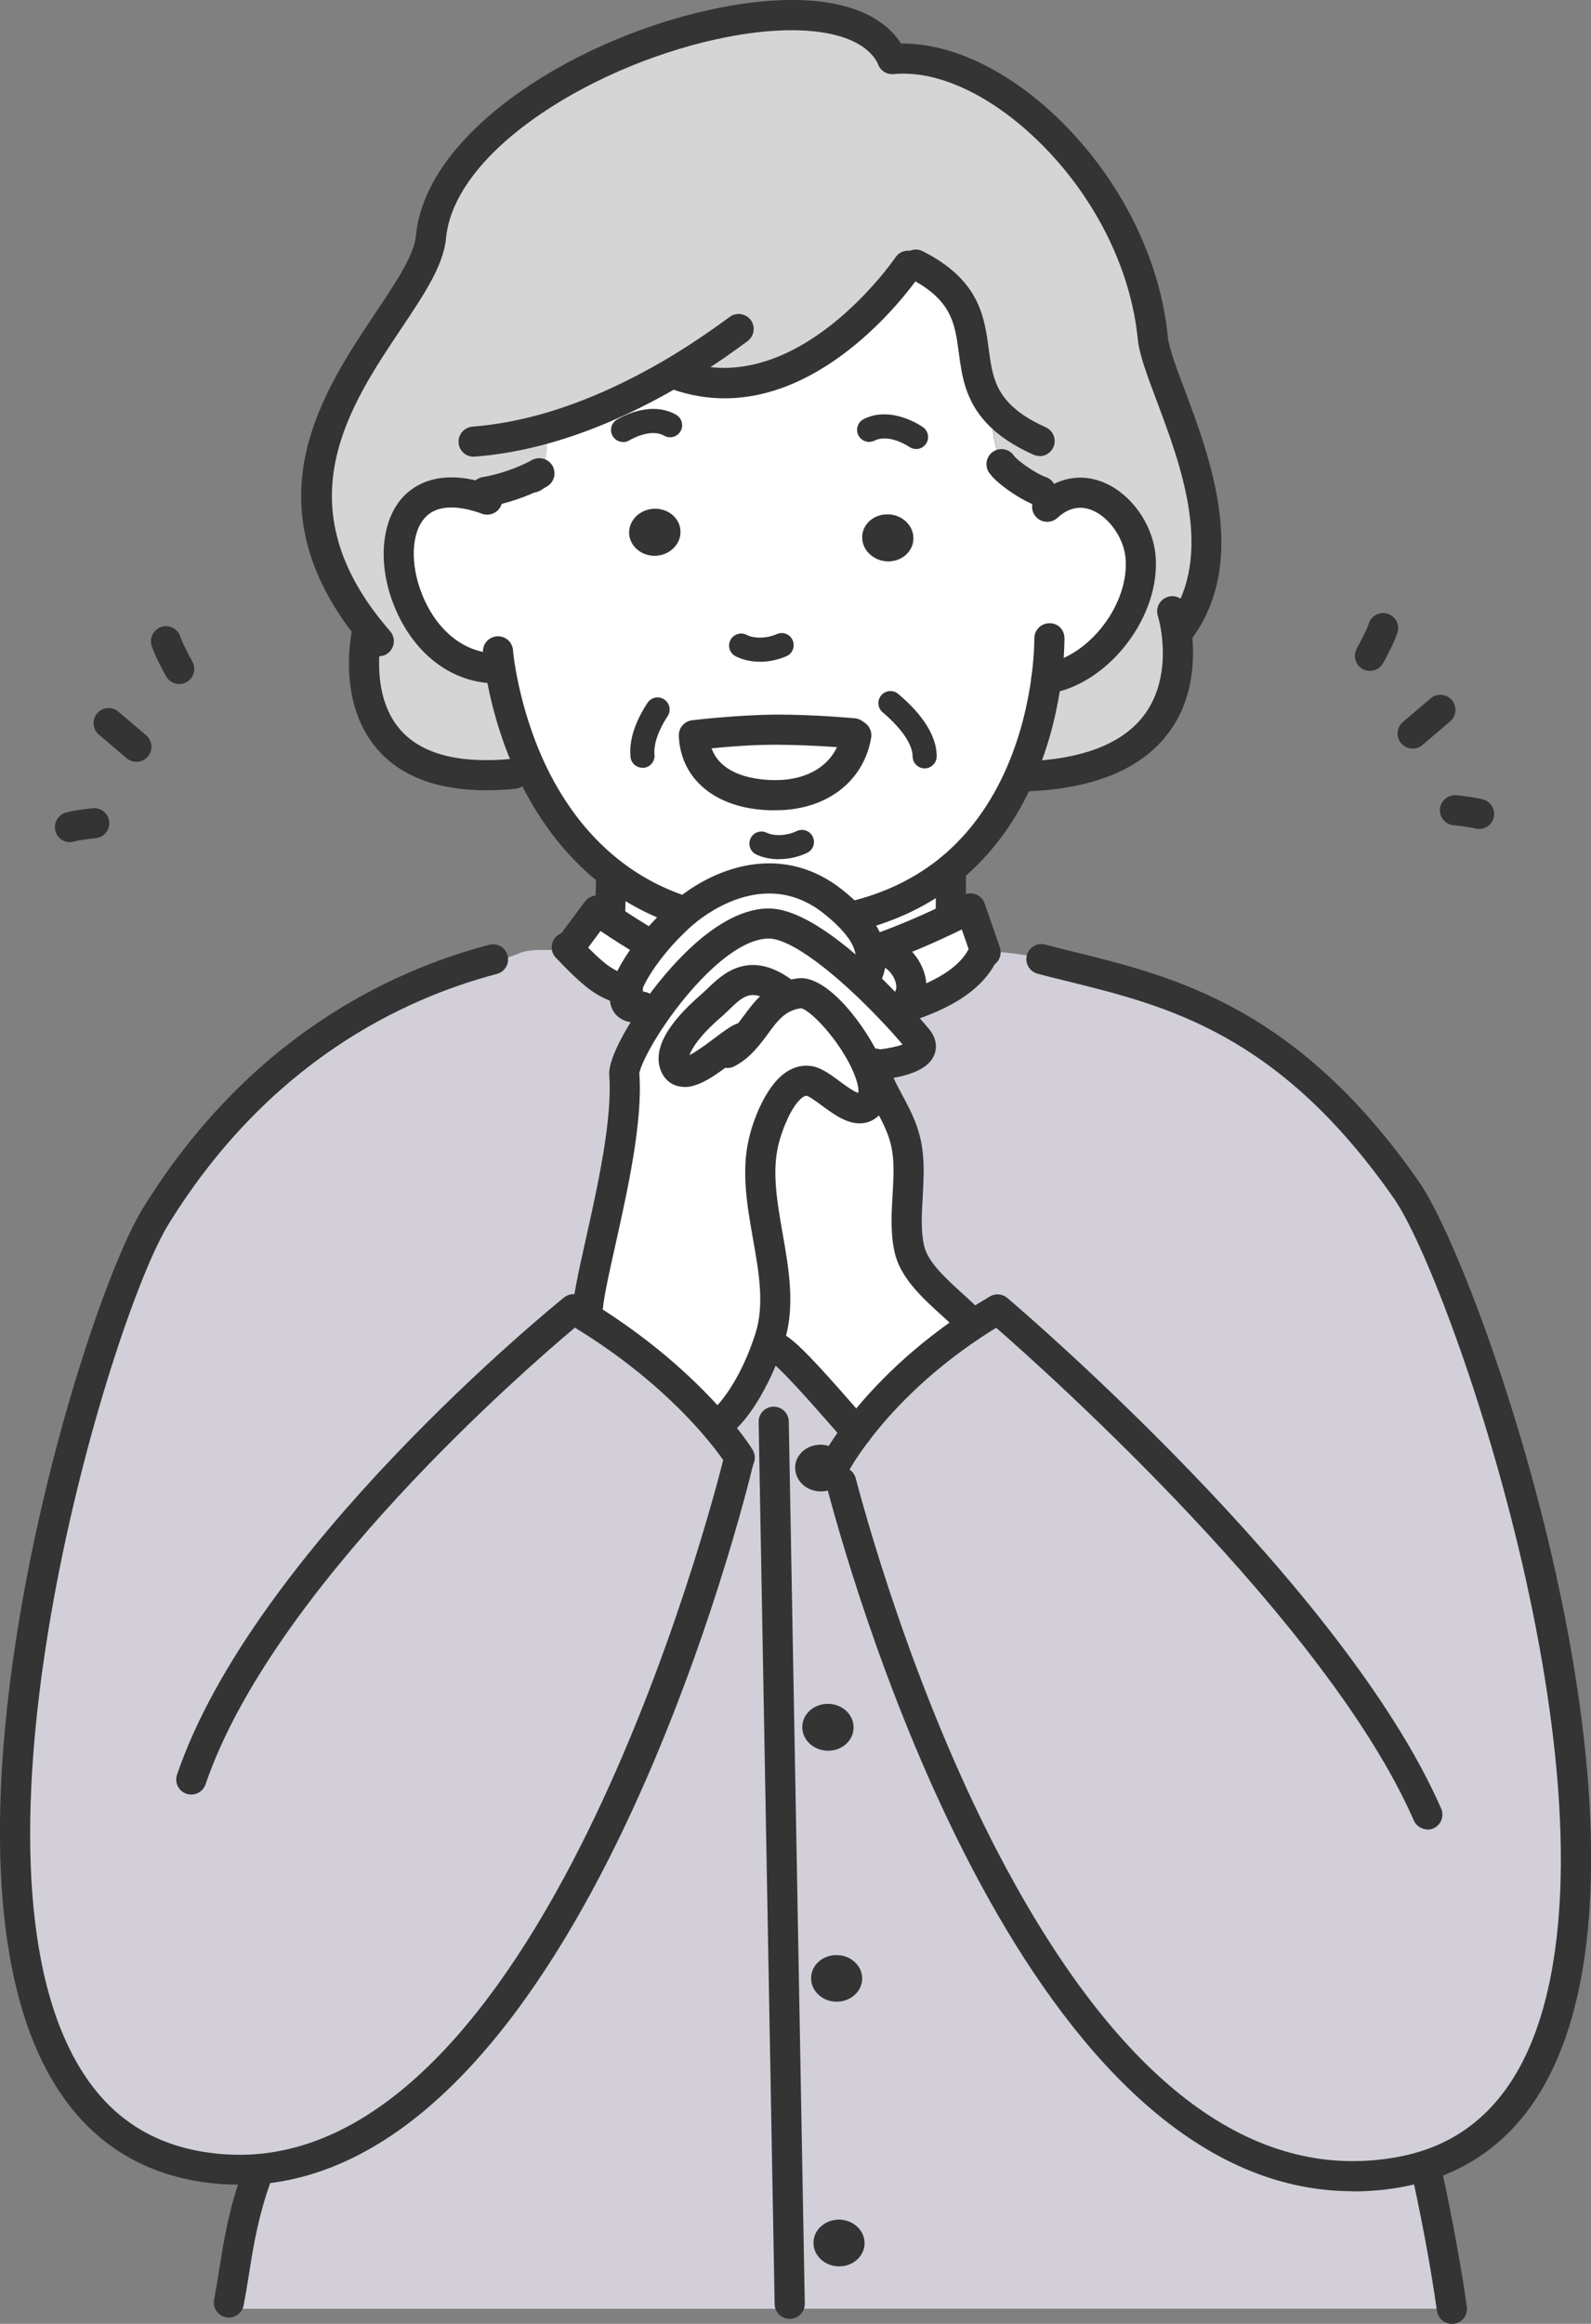 <?xml version="1.0" encoding="UTF-8"?><svg id="_レイヤー_2" xmlns="http://www.w3.org/2000/svg" viewBox="0 0 173.08 252.68" width="173.08" height="252.68"><rect x="0" y="0" width="173.08" height="252.68" fill="#808080" stroke="none"/><defs><style>.cls-1{fill:#fff;}.cls-2{fill:#343434;}.cls-3{fill:#d5d5d5;}.cls-4{fill:#d3cfd9;}</style></defs><g id="_レイヤー_1-2"><path class="cls-1" d="M103.44,99.65l.07.13c-1.82.88-4.69,2.19-7.81,3.3-.17.07-.35.13-.54.2l-.5.08c-.25-1.34-1.1-2.54-2.08-3.57l.14-.14c4.42-1.04,7.93-2.9,10.73-5.19v5.19Z"/><path class="cls-1" d="M90.64,98.05c-5.43-4.34-11.68-2.6-16.13,1.08-3.02-.96-5.59-2.35-7.78-4.01-4.18-3.15-6.98-7.25-8.86-11.18-2.08-4.41-3.03-8.6-3.44-11.01l-.8-.26c-11.75-.49-15.07-23.14-1.09-18.5l.22-.67c3.09-.52,5.49-1.82,5.85-2.01.04-.01.05-.03.05-.03l.16.07c.64-1.46.67-2.65.67-4.34l-.17-.58c4.26-1.19,8.99-3.19,14.12-6.23l.25.42c13.82,4.79,25.07-11.89,25.07-11.89l.85-.14c9.19,4.64,4.06,11.01,8.93,16.15l-.59.79c0,1.7.46,3.49,1.19,5.02.89.98,3,2.35,4.1,2.7l1.11,1.3c4.31-3.33,9.2,1.22,9.69,5.66.62,5.8-4.41,12.53-10.23,13.43-.37,2.75-1.15,6.48-2.81,10.28-1.59,3.66-3.99,7.38-7.59,10.37-2.79,2.29-6.31,4.16-10.73,5.19l-.14.14c-.63-.67-1.32-1.26-1.93-1.74ZM99.35,58.8c.17-1.39-.94-2.67-2.46-2.85-1.53-.18-2.9.81-3.07,2.2-.16,1.4.94,2.67,2.48,2.86,1.53.17,2.9-.81,3.05-2.22ZM93.15,79.95l-.3-.21s-4.01-.38-8.3-.39c-4.29-.01-9.06.6-9.06.6v.21c.31,4.22,4.12,6.42,9.16,6.31,4.48-.09,7.84-2.62,8.5-6.52ZM71.41,60.42c1.53-.1,2.7-1.34,2.61-2.74-.1-1.4-1.42-2.45-2.96-2.35-1.53.1-2.7,1.32-2.61,2.73.1,1.4,1.43,2.46,2.96,2.36Z"/><path class="cls-1" d="M105.56,98.75l1.65,4.77-.26.17c-1.65,3.55-6.33,5.18-9.44,6.15,3.5-1.87.68-6.45-1.72-6.45l-.1-.3c3.12-1.11,5.99-2.43,7.81-3.3,1.28-.63,2.06-1.04,2.06-1.04Z"/><path class="cls-1" d="M92.85,79.74l.3.21c-.66,3.89-4.01,6.42-8.5,6.52-5.05.12-8.85-2.08-9.16-6.31v-.21s4.77-.62,9.06-.6c4.29.01,8.3.39,8.3.39Z"/><path class="cls-1" d="M88.05,117.54c1.84.29,5.26,4.83,6.78,2.11.24-.42.28-1.01.16-1.69l.73-.03c1.26,2.69,2.7,4.43,3.03,7.63.35,3.34-.58,7.03.18,10.29.72,3.09,4.55,5.66,6.61,7.85l.25.37c-6.27,4.16-10.31,8.61-12.57,11.62-1.8-1.93-7-8.22-8.73-9.15l-1.05-.1c.12-.34.24-.68.34-1.04,2.07-6.66-2.28-14.44-.71-21.18.17-.77.52-1.89,1.01-2.99.89-1.99,2.27-3.96,3.97-3.7Z"/><path class="cls-1" d="M97.25,110.08c-3.89-4.14-10.07-9.75-13.74-9.66-4.38.1-9.39,5.43-12.52,10.04l-1.89-.92c-1.02,0-1.31-.71-1.01-1.84.31-1.26,1.34-3.02,2.82-4.85.71-.89,1.53-1.78,2.43-2.66.38-.37.77-.72,1.18-1.06,4.44-3.67,10.7-5.42,16.13-1.08.6.49,1.3,1.08,1.93,1.74.98,1.02,1.84,2.23,2.08,3.57l.5-.08c.18-.07.37-.13.54-.2l.1.3c2.4,0,5.22,4.58,1.72,6.45l-.26.24Z"/><path class="cls-1" d="M85.57,108.18l.05.17c-2.24.88-3.12,3-4.64,4.67l-.22-.2c-1.49.54-6.19,5.44-7.3,3.08-.89-1.93,1.99-4.89,3.89-6.53s3.82-4.72,8.22-1.19Z"/><path class="cls-1" d="M83.43,146.44c-1.77,5.02-4.37,8.04-5.21,8.27l-.52.16c-2.61-3.02-7.13-7.47-13.94-11.68l.13-.21c0-3.92,4.62-18.07,4.01-26.2-.07-.92,1.15-3.49,3.08-6.32,3.13-4.62,8.14-9.94,12.52-10.04,3.67-.09,9.85,5.52,13.74,9.66,1.06,1.11,1.94,2.12,2.57,2.88,1.98,2.41-5.02,2.95-5.02,2.78l-.43.22c.3.72.52,1.39.62,1.99.12.68.08,1.27-.16,1.69-1.52,2.71-4.94-1.82-6.78-2.11-1.7-.26-3.08,1.7-3.97,3.7-.49,1.1-.84,2.22-1.01,2.99-1.57,6.74,2.78,14.51.71,21.18-.1.35-.22.69-.34,1.04ZM85.57,108.18c-4.41-3.53-6.32-.45-8.22,1.19s-4.79,4.6-3.89,6.53c1.11,2.36,5.81-2.54,7.3-3.08l.22.2c1.52-1.67,2.4-3.79,4.64-4.67l-.05-.17Z"/><path class="cls-1" d="M74.52,99.13c-.41.34-.8.69-1.18,1.06-.89.88-1.72,1.77-2.43,2.66l-.25-.2c-1.57-.92-3.3-2.03-4.43-2.79l.13-.21.13-4.22.25-.31c2.19,1.67,4.76,3.05,7.78,4.01Z"/><path class="cls-1" d="M61.9,103.09l3.04-4.08s.51.34,1.28.85c1.13.76,2.86,1.87,4.43,2.79l.25.2c-1.48,1.84-2.5,3.59-2.82,4.85-2.03-.72-2.87-.97-6.31-4.58.04,0,.08-.01.12-.03h0Z"/><path class="cls-2" d="M86.49,159.55c.04-1.4,1.31-2.5,2.86-2.46.89.03,1.68.43,2.16,1.05.35.45.56.98.54,1.57-.01.55-.21,1.05-.55,1.44-.5.66-1.35,1.06-2.31,1.04-1.51-.05-2.7-1.19-2.7-2.57v-.07Z"/><path class="cls-4" d="M115.02,104.73c11.01,2.75,24.49,5.31,37.97,24.66,8.35,12.01,35.76,95.65,1.97,106.1-.83.26-1.68.47-2.58.64-37.47,6.92-57.56-62.44-60.88-74.98.34-.39.54-.89.55-1.44.03-.59-.18-1.13-.54-1.57.38-.6.94-1.44,1.7-2.44,2.27-3,6.31-7.46,12.57-11.62l-.25-.37c-2.06-2.19-5.89-4.76-6.61-7.85-.76-3.26.17-6.95-.18-10.29-.33-3.2-1.77-4.94-3.03-7.63l-.73.03c-.09-.6-.31-1.27-.62-1.99l.43-.22c0,.17,7-.37,5.02-2.78-.63-.76-1.51-1.77-2.57-2.88l.26-.24c3.11-.97,7.79-2.6,9.44-6.15l.26-.17.43-.07c1.65,0,5.94.56,7.37,1.27Z"/><path class="cls-2" d="M96.88,55.95c1.52.17,2.64,1.46,2.46,2.85-.16,1.4-1.52,2.39-3.05,2.22-1.53-.18-2.64-1.46-2.48-2.86.17-1.39,1.53-2.39,3.07-2.2Z"/><path class="cls-4" d="M63.76,143.18c6.8,4.21,11.33,8.67,13.94,11.68,1.9,2.2,2.78,3.63,2.78,3.63l-.16.42s-17.79,74.34-52.46,76.93c-1.69.12-3.42.08-5.19-.16-38.68-5.09-13.61-90.71-5.73-103.45,10.84-17.56,25.91-24.76,37.22-27.73l2.06-.73c1.68-.84,3.76-.21,5.56-.64,3.44,3.61,4.27,3.85,6.31,4.58-.3,1.13-.01,1.84,1.01,1.84l1.89.92c-1.93,2.83-3.15,5.4-3.08,6.32.6,8.13-4.01,22.28-4.01,26.2l-.13.21Z"/><path class="cls-2" d="M91.35,241.34c1.53.05,2.75,1.22,2.71,2.64-.04,1.4-1.32,2.5-2.86,2.46-1.55-.05-2.75-1.22-2.71-2.64.04-1.4,1.32-2.5,2.86-2.46Z"/><path class="cls-3" d="M54.44,72.92c.41,2.41,1.35,6.61,3.44,11.01l-1.98.21c-20.23,1.95-15.9-15.77-15.9-15.77l.05-.04c-15.51-19.59,6.02-33.92,6.83-42.56,1.65-17.7,43.91-31.64,50.06-19.63l.14.29c11.25-1.1,26.72,13.62,28.35,30.33.51,5.32,10.53,21.04,3.07,31.53l-.54.14c.67,4.52.51,15.29-16.19,15.97l-.73-.31c1.65-3.8,2.44-7.53,2.81-10.28,5.82-.89,10.84-7.63,10.23-13.43-.49-4.44-5.38-8.99-9.69-5.66l-1.11-1.3c-1.1-.35-3.21-1.72-4.1-2.7-.73-1.53-1.19-3.32-1.19-5.02l.59-.79c-4.86-5.14.26-11.51-8.93-16.15l-.85.14s-11.25,16.68-25.07,11.89l-.25-.42c-5.13,3.04-9.86,5.03-14.12,6.23l.17.58c0,1.69-.03,2.88-.67,4.34l-.16-.07s-.01.01-.05.03c-.35.18-2.75,1.48-5.85,2.01l-.22.67c-13.98-4.64-10.66,18.02,1.09,18.5l.8.26Z"/><path class="cls-2" d="M91.09,212.57c1.53.04,2.75,1.22,2.71,2.62-.05,1.4-1.32,2.5-2.86,2.46-1.55-.04-2.75-1.22-2.71-2.62s1.31-2.52,2.86-2.46Z"/><path class="cls-4" d="M89.19,162.18c.96.03,1.81-.38,2.31-1.04,3.32,12.55,23.4,81.91,60.88,74.98.9-.17,1.76-.38,2.58-.64l.33.97c1.19,5.52,2.06,10.34,2.66,14.58h-72.03v-.54l-1.65-90.85,2.23-.04c0,1.38,1.19,2.52,2.7,2.57ZM88.49,243.8c-.04,1.42,1.17,2.58,2.71,2.64,1.53.04,2.82-1.06,2.86-2.46.04-1.42-1.18-2.58-2.71-2.64-1.53-.04-2.82,1.06-2.86,2.46ZM87.29,187.74c-.04,1.4,1.18,2.58,2.71,2.62,1.53.05,2.82-1.05,2.86-2.46.04-1.4-1.17-2.58-2.71-2.62-1.53-.04-2.82,1.06-2.86,2.46ZM88.23,215.04c-.04,1.4,1.17,2.58,2.71,2.62,1.53.04,2.81-1.06,2.86-2.46.04-1.4-1.18-2.58-2.71-2.62-1.55-.05-2.82,1.06-2.86,2.46Z"/><path class="cls-4" d="M80.48,158.5s-.88-1.43-2.78-3.63l.52-.16c.84-.24,3.44-3.25,5.21-8.27l1.05.1c1.73.93,6.94,7.22,8.73,9.15-.76,1-1.32,1.84-1.7,2.44-.49-.62-1.27-1.02-2.16-1.05-1.55-.04-2.82,1.06-2.86,2.46v.07l-2.23.04,1.65,90.85v.54H24.9v-.68c.84-4.35,1.06-8.27,3.03-13.77l-.07-.75c34.67-2.58,52.46-76.93,52.46-76.93l.16-.42Z"/><path class="cls-2" d="M90.14,185.27c1.55.04,2.75,1.22,2.71,2.62-.04,1.42-1.32,2.52-2.86,2.46-1.53-.04-2.75-1.22-2.71-2.62.04-1.4,1.32-2.5,2.86-2.46Z"/><path class="cls-2" d="M74.02,57.68c.09,1.4-1.08,2.64-2.61,2.74s-2.86-.96-2.96-2.36c-.09-1.4,1.08-2.62,2.61-2.73,1.55-.1,2.86.94,2.96,2.35Z"/><path class="cls-2" d="M66.36,101.29s-.03,0-.05,0c-.9-.03-1.61-.78-1.59-1.69l.13-4.22c.03-.91.77-1.63,1.69-1.59.9.03,1.61.78,1.59,1.69l-.13,4.22c-.03.89-.76,1.59-1.64,1.59Z"/><path class="cls-2" d="M103.44,101.29c-.91,0-1.64-.73-1.64-1.64v-5.19c0-.91.73-1.64,1.64-1.64s1.64.73,1.64,1.64v5.19c0,.91-.73,1.64-1.64,1.64Z"/><path class="cls-2" d="M68.25,109.4c-.14,0-.28-.02-.42-.05-.07-.02-.24-.08-.31-.1-2.36-.84-3.43-1.31-6.92-4.98-.06-.05-.16-.16-.25-.27-.55-.72-.4-1.75.32-2.3.69-.52,1.65-.41,2.22.22l.07.07c3.12,3.27,3.78,3.51,5.57,4.14l.24.09c.88.22,1.35,1.1,1.12,1.98-.19.74-.89,1.22-1.63,1.22Z"/><path class="cls-2" d="M97.51,111.48c-.7,0-1.35-.45-1.56-1.15-.27-.86.21-1.78,1.08-2.05,2.28-.71,7.01-2.19,8.44-5.28.38-.82,1.36-1.18,2.18-.8.82.38,1.18,1.36.8,2.18-2.05,4.4-7.71,6.17-10.44,7.02-.16.05-.33.07-.49.07Z"/><path class="cls-2" d="M26.03,237.55c-1.21,0-2.4-.08-3.58-.23-8.21-1.08-14.28-5.63-18.02-13.51-12.48-26.3,4.67-82.01,11.11-92.42,11.43-18.51,26.8-25.8,37.68-28.66.88-.23,1.77.29,2,1.17.23.88-.29,1.77-1.17,2-10.3,2.71-24.86,9.63-35.72,27.22-6.04,9.76-22.72,64.48-10.94,89.3,3.28,6.91,8.35,10.73,15.49,11.67,1.59.21,3.22.26,4.86.15,33.07-2.46,50.8-74.94,50.98-75.67.21-.88,1.09-1.43,1.98-1.21.88.21,1.42,1.1,1.21,1.98-.74,3.08-18.48,75.54-53.93,78.18-.65.05-1.3.07-1.95.07Z"/><path class="cls-2" d="M147.15,238.26c-35.1,0-53.72-63.4-57.23-76.69-.23-.88.29-1.77,1.17-2,.88-.23,1.77.29,2,1.17,1.56,5.88,7.41,26.47,17.48,44.41,12.5,22.28,26.47,32.16,41.52,29.38.85-.16,1.64-.36,2.39-.59,6.02-1.86,10.31-6.43,12.77-13.58,9.35-27.17-9.56-81.35-15.59-90.02-12.51-17.96-24.72-20.97-35.49-23.63l-1.53-.38c-.6-.15-1.19-.29-1.78-.46-.87-.24-1.39-1.14-1.15-2.01.24-.87,1.14-1.39,2.01-1.15.56.15,1.13.29,1.7.44l1.53.38c10.77,2.66,24.18,5.96,37.4,24.94,6.43,9.24,25.87,64.29,16,92.96-2.82,8.2-7.83,13.46-14.89,15.65-.87.27-1.77.5-2.76.69-1.88.35-3.73.51-5.53.51Z"/><path class="cls-2" d="M157.94,252.68c-.8,0-1.5-.59-1.62-1.41-.62-4.38-1.51-9.25-2.64-14.46-.19-.88.37-1.76,1.26-1.95.88-.2,1.76.37,1.95,1.26,1.14,5.29,2.05,10.24,2.68,14.7.13.9-.5,1.73-1.39,1.85-.08.01-.16.02-.23.02Z"/><path class="cls-2" d="M24.9,252c-.1,0-.21,0-.31-.03-.89-.17-1.47-1.03-1.3-1.92.22-1.15.4-2.27.58-3.39.5-3.17,1.03-6.45,2.52-10.62.3-.85,1.25-1.3,2.09-.99.85.3,1.3,1.24.99,2.1-1.39,3.88-1.89,7.01-2.37,10.03-.18,1.16-.37,2.31-.6,3.49-.15.78-.84,1.33-1.61,1.33Z"/><path class="cls-2" d="M113.84,75.45c-.91,0-1.65-.73-1.65-1.64,0-.85.64-1.54,1.46-1.63,4.89-.79,9.31-6.64,8.78-11.62-.23-2.11-1.77-4.29-3.57-5.06-1.21-.51-2.38-.34-3.49.52-.09.07-.22.18-.34.29-.66.61-1.7.57-2.32-.1-.61-.67-.57-1.7.1-2.32.17-.15.35-.3.52-.44,2.09-1.61,4.49-1.95,6.81-.96,2.9,1.24,5.18,4.41,5.55,7.72.71,6.68-5.04,14.22-11.61,15.22-.08.01-.17.02-.25.02Z"/><path class="cls-2" d="M82.67,71.95c-.95,0-1.87-.19-2.64-.59-.65-.33-.9-1.12-.57-1.76.33-.64,1.12-.9,1.76-.57.84.43,2.19.4,3.28-.08.67-.3,1.44,0,1.73.67.29.66,0,1.44-.67,1.73-.92.4-1.92.61-2.89.61Z"/><path class="cls-2" d="M99.65,48.82c-.26,0-.52-.08-.75-.24-.04-.03-2.18-1.46-3.76-.67-.65.32-1.44.06-1.76-.58-.33-.65-.06-1.43.58-1.76,3.02-1.52,6.31.78,6.45.88.59.42.73,1.24.31,1.83-.26.36-.66.55-1.07.55Z"/><path class="cls-2" d="M67.78,48.06c-.44,0-.86-.22-1.11-.61-.38-.61-.2-1.42.4-1.8.14-.09,3.54-2.21,6.47-.56.63.36.86,1.15.5,1.79-.35.63-1.16.85-1.78.5-1.54-.87-3.76.48-3.78.49-.22.14-.46.2-.7.2Z"/><path class="cls-2" d="M41.2,71.36c-.46,0-.92-.19-1.24-.57-.42-.49-.81-.96-1.19-1.43-11.7-14.77-3.71-26.7,2.12-35.4,2.23-3.33,4.15-6.2,4.36-8.33C46.33,14.03,63.37,3.71,78.55.79c10.12-1.95,17.35-.27,19.85,4.6.41.81.09,1.79-.71,2.21-.8.41-1.79.09-2.2-.71-1.73-3.38-7.98-4.48-16.31-2.88-14.07,2.71-29.75,12.16-30.66,21.91-.28,2.96-2.42,6.15-4.9,9.85-5.56,8.31-12.49,18.65-2.28,31.54.35.44.72.88,1.11,1.34.59.69.51,1.72-.17,2.31-.31.27-.69.4-1.07.4Z"/><path class="cls-2" d="M128.49,69.93c-.33,0-.66-.1-.95-.3-.74-.52-.91-1.55-.39-2.29,4.98-7,1.32-16.75-1.36-23.87-1.03-2.75-1.85-4.93-2.01-6.56-.72-7.39-4.4-14.99-10.11-20.85-5.34-5.49-11.5-8.49-16.45-8-.91.08-1.7-.57-1.79-1.47-.09-.9.57-1.7,1.47-1.79,5.95-.58,13.09,2.77,19.12,8.98,6.21,6.39,10.23,14.71,11.02,22.82.12,1.2.9,3.3,1.81,5.72,2.77,7.37,6.95,18.5.96,26.92-.32.45-.82.69-1.34.69Z"/><path class="cls-2" d="M113.09,49.58c-.22,0-.45-.05-.67-.14-2.16-.97-3.82-2.08-5.06-3.4-2.36-2.49-2.73-5.24-3.05-7.66-.43-3.24-.78-5.81-5.42-8.15-.81-.41-1.13-1.39-.72-2.2.41-.81,1.39-1.13,2.2-.72,6.18,3.12,6.72,7.12,7.19,10.64.3,2.21.55,4.12,2.19,5.85.94,1.01,2.26,1.87,4.01,2.66.83.37,1.2,1.34.83,2.17-.27.61-.87.97-1.5.97Z"/><path class="cls-2" d="M78.83,43.31c-1.82,0-3.71-.29-5.66-.97-.86-.3-1.31-1.23-1.01-2.09.3-.86,1.23-1.31,2.09-1.01,12.48,4.32,23.07-11.1,23.17-11.26.51-.75,1.52-.95,2.28-.44.75.51.95,1.52.44,2.28-.42.63-9.26,13.49-21.3,13.49Z"/><path class="cls-2" d="M51.52,49.66c-.85,0-1.57-.65-1.63-1.51-.07-.9.61-1.69,1.51-1.76,2.41-.19,4.93-.64,7.5-1.36,4.41-1.24,9.03-3.28,13.73-6.06,2.17-1.29,4.44-2.81,6.75-4.51.73-.54,1.75-.38,2.29.34.54.73.38,1.75-.34,2.29-2.39,1.77-4.75,3.35-7.02,4.69-4.94,2.93-9.82,5.08-14.52,6.4-2.78.78-5.51,1.27-8.13,1.47-.04,0-.08,0-.13,0Z"/><path class="cls-2" d="M85.91,252.14c-.89,0-1.62-.71-1.64-1.61l-1.74-95.91c-.02-.91.7-1.65,1.61-1.67h.03c.89,0,1.62.71,1.64,1.61l1.74,95.91c.02.91-.7,1.65-1.61,1.67h-.03Z"/><path class="cls-2" d="M100.59,83.55c-.72,0-1.31-.59-1.31-1.31,0-1.29-1.22-3.07-3.25-4.78-.56-.46-.63-1.29-.17-1.85.46-.55,1.29-.63,1.85-.16,1.91,1.6,4.19,4.08,4.19,6.79,0,.72-.59,1.31-1.31,1.31Z"/><path class="cls-2" d="M69.89,83.48c-.67,0-1.24-.51-1.3-1.18-.22-2.21.89-4.42,1.85-5.88.4-.6,1.21-.77,1.82-.37.6.4.77,1.21.37,1.82-1.02,1.55-1.54,3.07-1.43,4.19.07.72-.46,1.36-1.18,1.43-.04,0-.09,0-.13,0Z"/><path class="cls-2" d="M53.64,74.3s-.05,0-.07,0c-4.61-.19-8.59-3.3-10.65-8.32-1.87-4.55-1.49-9.36.94-11.96,1.19-1.27,3.97-3.15,9.2-1.41l.46.16c.86.29,1.32,1.21,1.04,2.07-.29.86-1.21,1.32-2.07,1.04l-.46-.16c-1.83-.61-4.32-1.01-5.77.54-1.55,1.66-1.67,5.14-.3,8.48,1.56,3.8,4.46,6.15,7.75,6.29.9.04,1.61.8,1.57,1.71-.04.88-.76,1.57-1.64,1.57Z"/><path class="cls-2" d="M52.92,85.93c-5.32,0-9.3-1.5-11.87-4.46-4.59-5.29-2.73-13.16-2.65-13.49.21-.88,1.1-1.42,1.98-1.2.88.21,1.42,1.1,1.2,1.98-.03.13-1.51,6.6,1.96,10.58,2.32,2.66,6.42,3.73,12.2,3.17.89-.08,1.7.57,1.79,1.47.09.9-.57,1.7-1.47,1.79-1.09.11-2.13.16-3.13.16Z"/><path class="cls-2" d="M111.76,86.05c-.87,0-1.6-.69-1.64-1.57-.04-.9.67-1.67,1.57-1.7,5.93-.24,10.14-1.82,12.51-4.69,2.6-3.14,2.45-7.24,2.13-9.41-.16-1.03-.37-1.72-.37-1.72-.27-.86.2-1.78,1.07-2.06.86-.28,1.78.2,2.06,1.06.03.09.29.94.49,2.23.4,2.72.56,7.87-2.84,11.98-2.99,3.61-8.01,5.59-14.9,5.87-.02,0-.04,0-.07,0Z"/><path class="cls-2" d="M113.26,55.06c-.17,0-.33-.03-.5-.08-1.41-.45-3.75-1.99-4.82-3.16-.16-.19-.26-.32-.35-.44-.5-.75-.3-1.77.45-2.27.75-.5,1.77-.3,2.27.45l.08.1c.68.74,2.56,1.95,3.35,2.2.86.28,1.34,1.2,1.06,2.06-.22.7-.87,1.14-1.56,1.14Z"/><path class="cls-2" d="M52.77,55.13c-.78,0-1.48-.57-1.61-1.36-.15-.89.45-1.74,1.34-1.89,1.76-.3,3.65-.94,5.32-1.82.02-.01.04-.02.06-.03.61-.34,1.39-.26,1.93.25.66.62.68,1.66.06,2.32-.13.14-.31.26-.49.35-2,1.05-4.23,1.81-6.32,2.16-.09.02-.19.02-.28.02Z"/><path class="cls-2" d="M57.94,53.57c-.53,0-1.06-.25-1.37-.72-.5-.75-.33-1.75.43-2.25l.06-.04c.33-.22.53-.35.61-.41.73-.53,1.76-.37,2.29.36s.37,1.76-.36,2.29c-.09.07-.33.23-.72.48-.29.19-.61.28-.93.28Z"/><path class="cls-2" d="M61.9,104.73c-.34,0-.69-.11-.98-.33-.73-.54-.88-1.57-.33-2.29l3.04-4.08c.52-.7,1.5-.87,2.22-.38l1.28.85c1.09.74,2.8,1.84,4.35,2.74.78.46,1.05,1.46.59,2.24-.46.78-1.46,1.05-2.24.59-1.61-.94-3.38-2.08-4.5-2.84l-2.12,2.84c-.32.43-.82.66-1.31.66Z"/><path class="cls-2" d="M107.22,105.16c-.68,0-1.31-.43-1.55-1.1l-1.04-3c-.13.06-.26.13-.4.2-1.92.93-4.85,2.26-7.98,3.38-.15.06-.34.13-.54.2-.85.3-1.79-.14-2.09-.99-.3-.85.14-1.79.99-2.09l.5-.18c3.03-1.08,5.85-2.36,7.69-3.25,1.24-.61,2-1.01,2.01-1.01.42-.22.92-.25,1.36-.07.44.18.79.54.95.99l1.65,4.77c.3.86-.16,1.79-1.01,2.08-.18.06-.36.09-.54.09Z"/><path class="cls-2" d="M84.27,88.11c-5.99,0-10.06-3.04-10.41-7.83-.07-.9.61-1.69,1.51-1.76.89-.08,1.69.61,1.76,1.51.34,4.6,5.81,4.83,7.49,4.79,3.75-.08,6.4-2.05,6.92-5.15.15-.89,1.01-1.5,1.89-1.34.89.15,1.49,1,1.34,1.89-.79,4.68-4.74,7.77-10.08,7.88-.14,0-.28,0-.42,0Z"/><path class="cls-2" d="M75.48,81.59c-.81,0-1.52-.6-1.62-1.43-.12-.9.52-1.72,1.41-1.84.2-.03,4.94-.59,9.28-.62,4.31.01,8.28.39,8.45.4.9.09,1.56.89,1.48,1.79-.08.9-.87,1.55-1.79,1.48-.04,0-3.99-.37-8.15-.39-4.14-.03-8.8.58-8.85.59-.07,0-.14.01-.21.01Z"/><path class="cls-2" d="M19.5,74.38c-.58,0-1.13-.3-1.43-.84-.21-.38-1.28-2.33-1.58-3.35-.26-.87.24-1.78,1.11-2.04.86-.25,1.78.24,2.03,1.11.14.49.86,1.89,1.3,2.68.44.79.15,1.79-.64,2.23-.25.14-.52.21-.79.21Z"/><path class="cls-2" d="M149.03,72.95c-.27,0-.54-.07-.79-.2-.79-.44-1.08-1.43-.64-2.23.52-.95,1.16-2.24,1.29-2.67.25-.87,1.16-1.38,2.02-1.13.87.25,1.38,1.15,1.13,2.02-.29,1.01-1.36,2.98-1.57,3.36-.3.54-.86.85-1.44.85Z"/><path class="cls-2" d="M14.83,82.83c-.38,0-.75-.13-1.06-.39l-3.02-2.57c-.69-.59-.77-1.62-.18-2.31.59-.69,1.62-.77,2.31-.18l3.02,2.57c.69.59.77,1.62.18,2.31-.32.38-.78.58-1.25.58Z"/><path class="cls-2" d="M153.68,81.4c-.46,0-.92-.2-1.25-.58-.59-.69-.5-1.72.18-2.31l3.02-2.57c.69-.59,1.72-.5,2.31.19.59.69.5,1.72-.18,2.31l-3.02,2.57c-.31.26-.69.39-1.06.39Z"/><path class="cls-2" d="M7.61,91.58c-.71,0-1.36-.46-1.57-1.18-.26-.87.24-1.78,1.11-2.04.9-.27,2.6-.44,2.94-.48.89-.09,1.7.57,1.79,1.47.09.9-.57,1.7-1.47,1.79-.7.07-1.89.23-2.34.36-.15.05-.31.07-.46.07Z"/><path class="cls-2" d="M160.91,90.14c-.15,0-.3-.02-.45-.06-.45-.13-1.64-.28-2.34-.35-.9-.09-1.56-.89-1.47-1.79.09-.9.91-1.56,1.79-1.47.33.03,2.02.21,2.91.46.87.25,1.38,1.15,1.13,2.02-.2.72-.86,1.19-1.58,1.19Z"/><path class="cls-2" d="M84.75,93.43c-.89,0-1.74-.17-2.48-.52-.65-.31-.93-1.09-.62-1.75.31-.65,1.09-.93,1.75-.62.85.41,2.23.33,3.27-.17.65-.32,1.44-.04,1.75.61.31.65.04,1.44-.61,1.75-.96.46-2.03.69-3.06.69Z"/><path class="cls-2" d="M84.07,122.88c-.22,0-.45-.05-.67-.14-.83-.37-1.2-1.34-.83-2.17,1.91-4.27,4.15-4.89,5.72-4.65,1.03.16,2.01.88,3.04,1.64.55.41,1.53,1.13,2.03,1.28.04-.13.04-.32,0-.61-.07-.45-.24-.97-.51-1.64-1.52-3.53-4.77-6.84-5.73-6.96-.29.04-.61.12-.91.24-1.12.44-1.84,1.41-2.66,2.53-.41.56-.85,1.15-1.36,1.71-.68.77-1.43,1.37-2.27,1.82-.8.43-1.79.13-2.22-.67-.43-.8-.13-1.79.67-2.22.5-.27.94-.63,1.38-1.12.41-.45.77-.94,1.16-1.46.99-1.34,2.1-2.86,4.11-3.64.56-.22,1.13-.36,1.75-.44,3.29-.46,7.61,5.49,9.09,8.94.39.95.62,1.7.73,2.39.18,1.07.07,2-.35,2.74-.62,1.11-1.48,1.5-2.08,1.63-1.72.37-3.34-.83-4.77-1.88-.53-.39-1.32-.97-1.62-1.05-.36-.06-1.26.63-2.21,2.75-.27.61-.87.97-1.5.97Z"/><path class="cls-2" d="M78.22,156.35c-.72,0-1.37-.47-1.58-1.2-.23-.82.21-1.67.99-1.97.54-.38,2.68-2.83,4.25-7.29.11-.31.22-.63.32-.96.97-3.11.36-6.58-.29-10.25-.63-3.58-1.28-7.27-.45-10.83.21-.96.62-2.19,1.11-3.28.36-.83,1.33-1.21,2.16-.84.83.37,1.2,1.33.84,2.16-.47,1.06-.78,2.08-.91,2.68-.68,2.93-.12,6.14.48,9.54.68,3.9,1.39,7.92.19,11.77-.11.36-.23.72-.36,1.09-1.63,4.62-4.46,8.79-6.31,9.31-.15.04-.3.06-.44.06ZM77.78,153.13h0s0,0,0,0Z"/><path class="cls-2" d="M105.54,145.35c-.44,0-.87-.17-1.19-.52-.51-.54-1.16-1.13-1.85-1.75-2.12-1.92-4.52-4.09-5.16-6.85-.49-2.09-.36-4.23-.24-6.3.08-1.48.17-2.88.03-4.19-.21-2.03-.92-3.35-1.82-5.03-.35-.65-.71-1.33-1.06-2.08-.38-.82-.03-1.8.79-2.18.82-.39,1.8-.03,2.18.79.32.69.66,1.31.98,1.92.94,1.76,1.92,3.57,2.19,6.24.17,1.57.07,3.17-.01,4.72-.11,1.93-.22,3.74.16,5.37.41,1.77,2.41,3.57,4.17,5.17.74.67,1.44,1.3,2.04,1.94.62.66.59,1.7-.07,2.32-.32.3-.72.44-1.12.44Z"/><path class="cls-2" d="M93.22,157.34c-.43,0-.86-.17-1.18-.5h-.01c-.48-.53-1.17-1.31-1.97-2.23-1.73-1.97-5.33-6.07-6.35-6.63-.8-.43-1.09-1.42-.67-2.22.43-.8,1.42-1.1,2.22-.67,1.44.77,4.03,3.66,7.27,7.35.77.88,1.44,1.64,1.89,2.12.61.66.59,1.7-.07,2.32-.32.3-.72.45-1.13.45Z"/><path class="cls-2" d="M63.9,144.61c-.91,0-1.64-.73-1.64-1.64,0-1.65.65-4.56,1.47-8.24,1.29-5.79,2.9-13,2.55-17.83-.15-2.04,2.54-6.15,3.36-7.36,1.69-2.49,7.68-10.61,13.84-10.76,4.64-.13,11.35,6.33,14.97,10.18,1.17,1.23,2.08,2.29,2.64,2.96.85,1.04.96,2.25.3,3.25-1.39,2.09-6.26,2.39-7.04,2.16-.69-.21-1.18-.86-1.18-1.58,0-.44.17-1.48,1.77-1.73.27-.04.55-.01.79.08.77-.08,1.81-.29,2.46-.53-.54-.63-1.25-1.44-2.12-2.36-5.29-5.62-10.19-9.23-12.51-9.16-3.66.09-8.32,5.08-11.21,9.33-2.02,2.96-2.77,4.91-2.8,5.34.39,5.25-1.28,12.72-2.62,18.72-.72,3.21-1.39,6.24-1.39,7.53,0,.91-.73,1.64-1.64,1.64Z"/><path class="cls-2" d="M74.44,118.18c-.23,0-.46-.03-.69-.08-.78-.19-1.41-.72-1.78-1.5-1.04-2.26.41-5.11,4.31-8.47.24-.21.48-.44.72-.67,1.63-1.57,4.67-4.51,9.6-.56.71.57.82,1.6.25,2.3-.57.7-1.6.82-2.3.26-2.68-2.14-3.6-1.25-5.27.36-.29.28-.57.55-.86.8-2.27,1.95-3.16,3.37-3.41,4.1.82-.4,2.06-1.34,2.74-1.85,1.1-.83,1.81-1.35,2.46-1.58.85-.31,1.79.14,2.1.99.31.85-.14,1.79-.99,2.1-.25.1-1.03.69-1.6,1.12-1.77,1.33-3.59,2.7-5.27,2.7Z"/><path class="cls-2" d="M69.1,111.18c-1.26,0-1.93-.63-2.22-1-.56-.74-.69-1.71-.37-2.89.36-1.47,1.48-3.41,3.13-5.46.7-.88,1.54-1.8,2.55-2.8.42-.4.84-.78,1.28-1.15,4.66-3.85,11.88-6.15,18.2-1.1.54.44,1.35,1.11,2.1,1.9,1.4,1.46,2.23,2.9,2.5,4.39.25,1.24.09,2.5-.48,3.7-.39.82-1.36,1.17-2.18.78-.82-.39-1.17-1.36-.78-2.18.27-.56.34-1.11.23-1.68-.16-.85-.72-1.77-1.66-2.75-.62-.66-1.31-1.23-1.77-1.6-6.02-4.81-12.28-.4-14.06,1.06-.37.31-.73.64-1.08.98-.91.89-1.66,1.71-2.28,2.5-1.2,1.49-2.08,2.93-2.43,3.94.76-.04,1.48.48,1.66,1.26.21.88-.34,1.76-1.22,1.97-.38.09-.75.14-1.11.14Z"/><path class="cls-2" d="M97.51,111.48c-.59,0-1.15-.31-1.45-.86-.43-.8-.13-1.79.67-2.22.68-.37.9-.82.72-1.53-.25-1.01-1.19-1.84-1.67-1.84-.91,0-1.64-.73-1.64-1.64s.73-1.64,1.64-1.64c2.07,0,4.25,1.94,4.85,4.32.54,2.15-.36,4.15-2.35,5.22-.25.13-.51.19-.77.19Z"/><path class="cls-2" d="M155.3,198.92c-.63,0-1.23-.37-1.5-.98-9.4-21.49-39.84-48.68-45.43-53.57-.55.34-1.11.7-1.67,1.07-6.1,4.05-9.99,8.35-12.18,11.24-.76,1-1.31,1.82-1.63,2.33-.39.62-.58.97-.6,1.01-.42.8-1.4,1.11-2.2.7-.8-.41-1.12-1.4-.71-2.2,0,0,.23-.45.74-1.25.35-.56.95-1.46,1.78-2.55,2.34-3.09,6.49-7.69,12.97-11.99.94-.63,1.9-1.22,2.83-1.77.6-.35,1.35-.28,1.88.17,1.49,1.26,36.57,31.24,47.2,55.52.36.83-.02,1.8-.85,2.16-.21.09-.44.14-.66.14Z"/><path class="cls-2" d="M20.81,195.13c-.18,0-.35-.03-.53-.09-.86-.29-1.31-1.22-1.02-2.08,8.3-24.37,40.72-50.77,42.1-51.88.53-.43,1.27-.48,1.85-.14.49.28.96.57,1.41.85,6.98,4.32,11.64,8.91,14.32,12,1.97,2.28,2.9,3.78,2.93,3.85.47.77.23,1.78-.54,2.25-.77.47-1.78.23-2.25-.53,0-.01-.85-1.37-2.62-3.42-2.52-2.92-6.93-7.26-13.56-11.36-.12-.07-.24-.15-.36-.22-5.29,4.44-32.92,28.36-40.18,49.66-.23.68-.87,1.11-1.55,1.11Z"/><path class="cls-2" d="M74.52,100.77c-.16,0-.33-.02-.5-.08-3.03-.96-5.81-2.4-8.27-4.27-3.83-2.89-6.98-6.85-9.35-11.78-2.11-4.47-3.11-8.69-3.57-11.45-.23-1.38-.29-2.23-.29-2.26-.06-.9.62-1.68,1.52-1.74.93-.06,1.68.62,1.75,1.52,0,0,.05.74.26,1.93.35,2.09,1.25,6.25,3.3,10.59,2.13,4.44,4.95,8,8.37,10.58,2.17,1.65,4.62,2.91,7.29,3.76.86.27,1.34,1.2,1.07,2.06-.22.7-.87,1.14-1.56,1.14Z"/><path class="cls-2" d="M92.71,101.29c-.74,0-1.42-.51-1.59-1.27-.21-.88.34-1.76,1.22-1.97,3.85-.9,7.23-2.54,10.06-4.86,3-2.49,5.4-5.77,7.13-9.76,1.64-3.76,2.36-7.43,2.68-9.84.33-2.49.31-4.15.31-4.16-.01-.9.71-1.65,1.62-1.66.96-.04,1.65.71,1.66,1.61,0,.08.02,1.9-.34,4.65-.35,2.62-1.14,6.61-2.93,10.72-1.93,4.46-4.64,8.16-8.05,10.98-3.23,2.65-7.06,4.51-11.4,5.53-.13.03-.25.04-.38.04Z"/></g></svg>